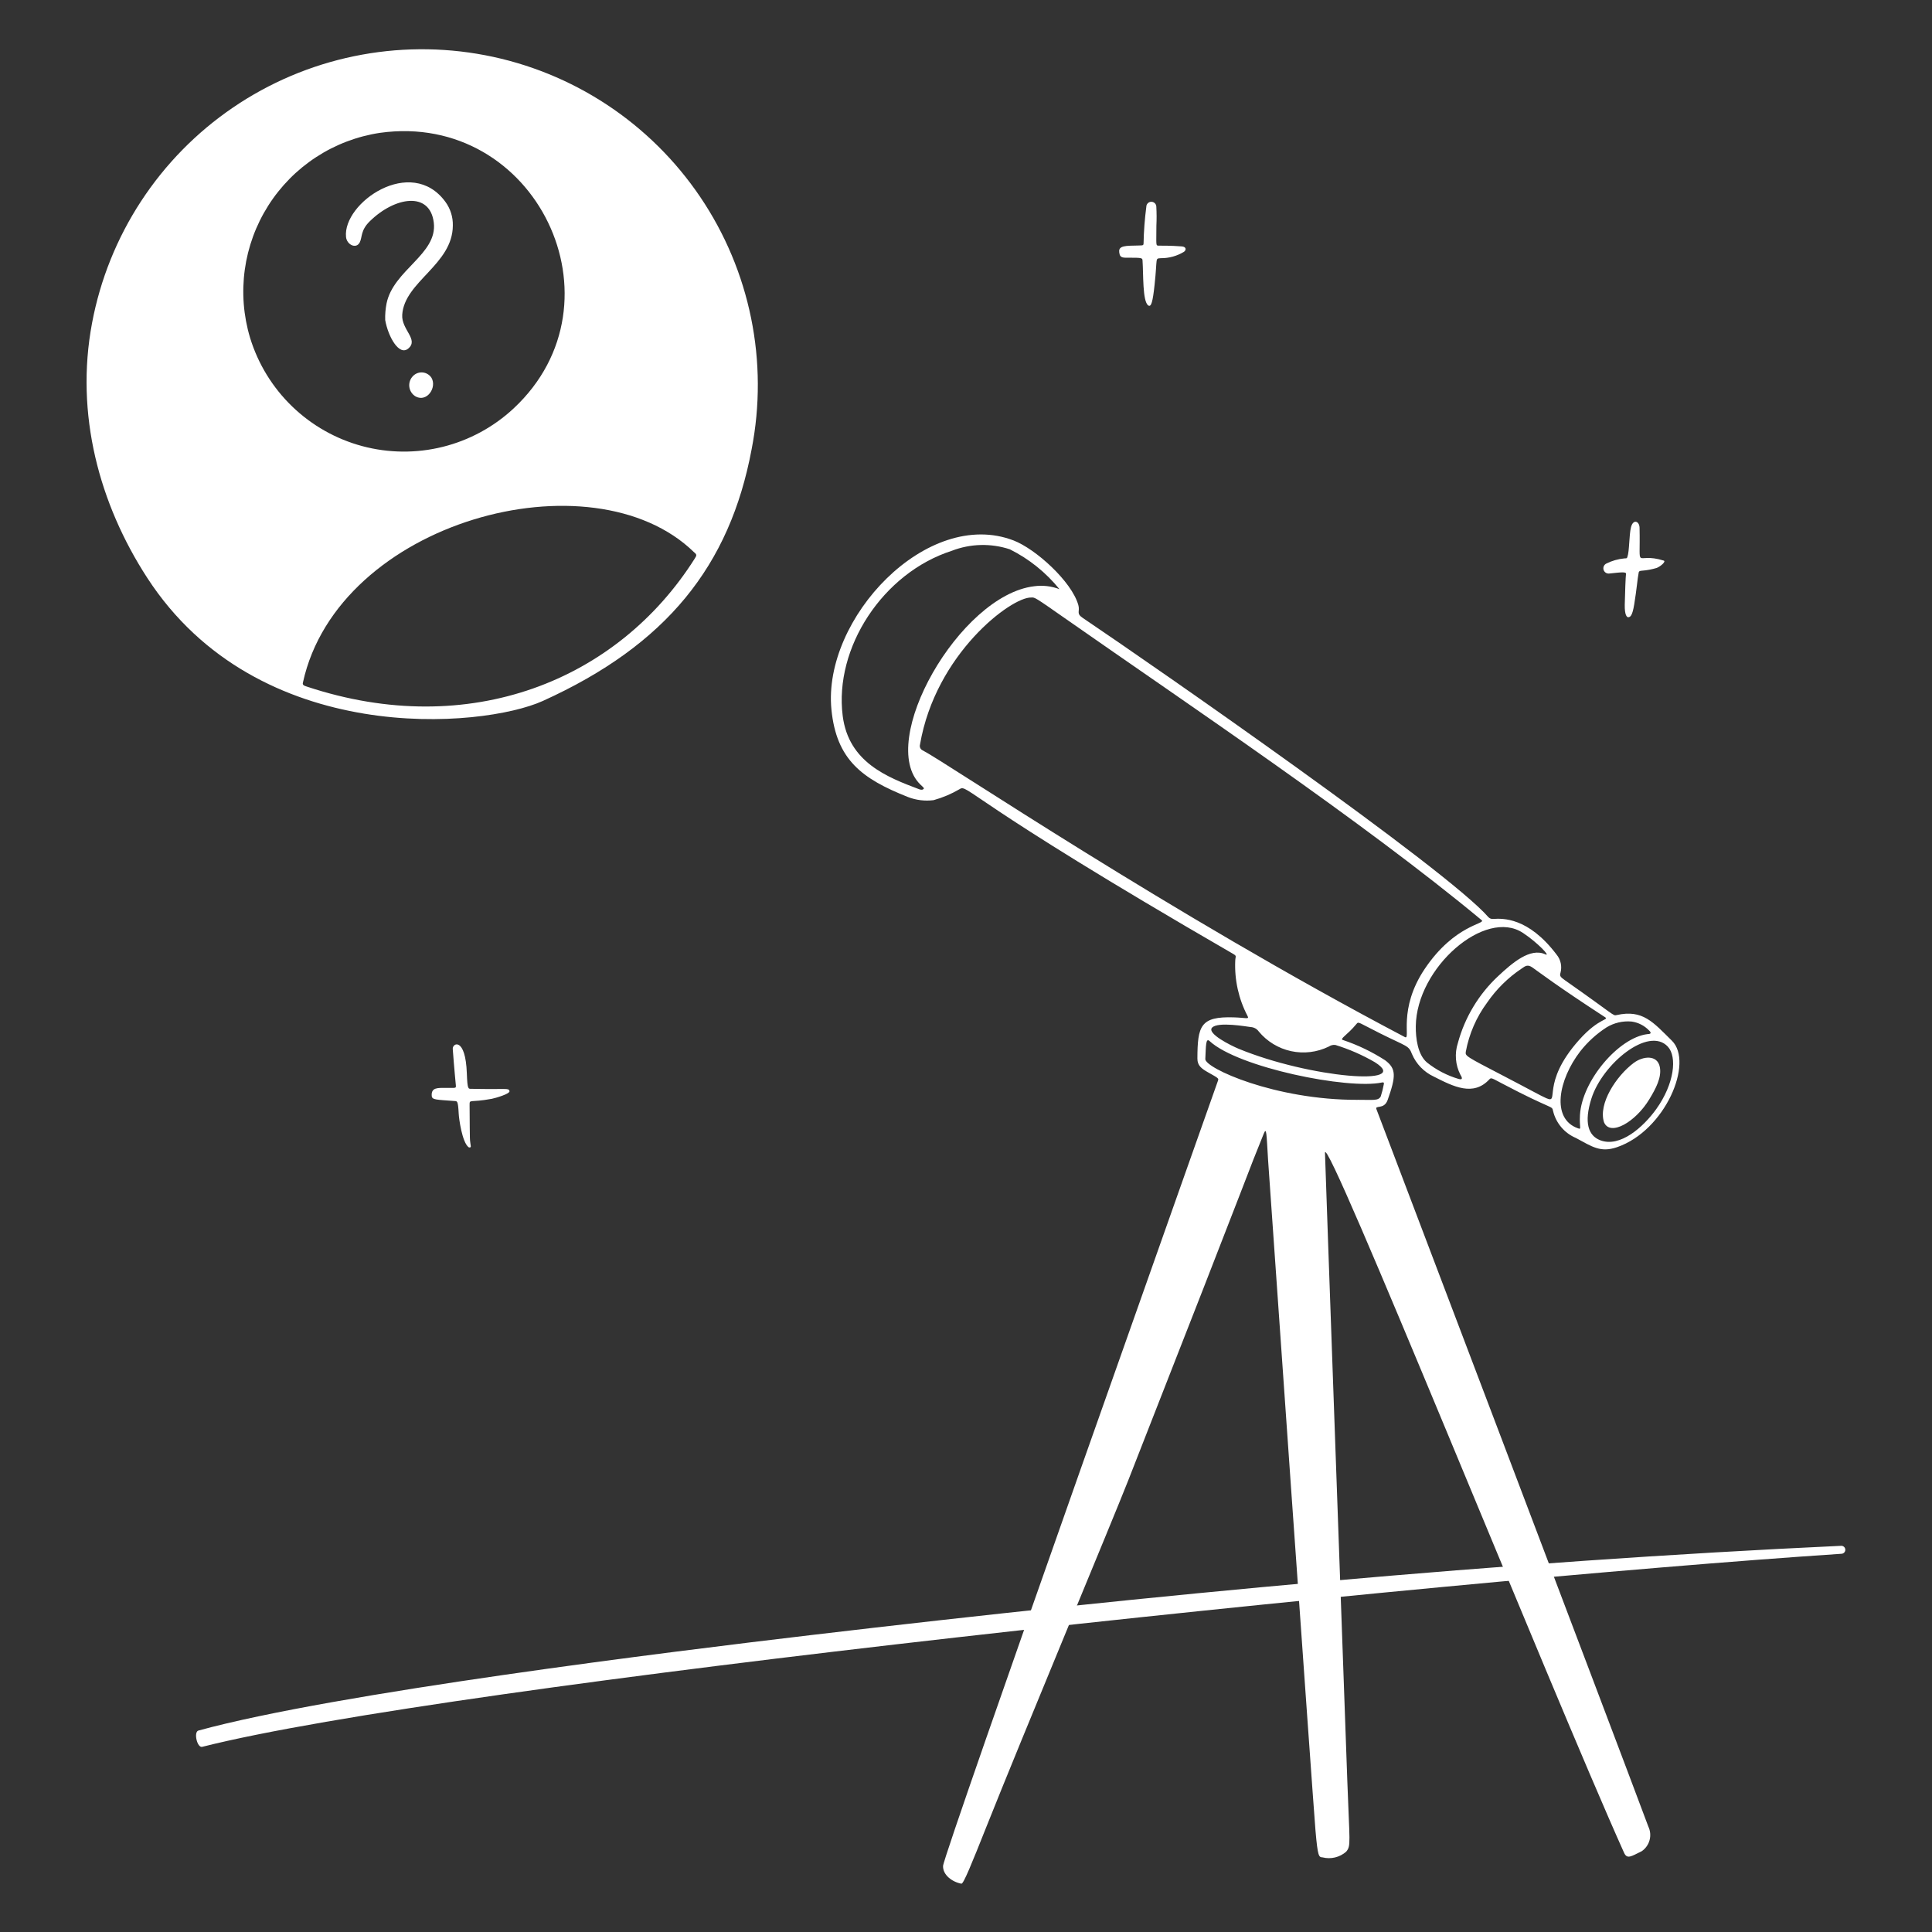 <svg width="237" height="237" viewBox="0 0 237 237" fill="none" xmlns="http://www.w3.org/2000/svg">
<rect x="0" y="0" width="237" height="237" fill="#333333" stroke="none"/>
<path d="M18.056 70.877C12.187 61.831 9.186 50.808 11.291 39.636C12.291 34.307 14.333 29.228 17.3 24.691C20.267 20.153 24.1 16.245 28.58 13.193C33.06 10.14 38.099 8.001 43.408 6.9C48.716 5.799 54.19 5.756 59.515 6.775C64.84 7.794 69.911 9.854 74.438 12.837C78.965 15.82 82.859 19.668 85.896 24.159C88.933 28.65 91.053 33.697 92.135 39.009C93.217 44.321 93.24 49.795 92.202 55.116C89.523 69.411 81.751 79.12 66.584 85.988C59.249 89.311 31.669 91.855 18.056 70.877ZM30.677 41.439C31.657 44.639 33.434 47.538 35.843 49.862C38.251 52.187 41.211 53.861 44.444 54.727C47.677 55.592 51.078 55.622 54.325 54.812C57.573 54.002 60.561 52.38 63.01 50.098C77.017 37.032 65.735 13.627 46.61 16.296C43.819 16.716 41.15 17.73 38.785 19.272C36.42 20.813 34.414 22.845 32.903 25.23C31.392 27.614 30.411 30.296 30.027 33.092C29.643 35.889 29.864 38.736 30.677 41.439ZM37.161 83.727C37.063 84.062 37.364 84.133 37.675 84.237C57.592 90.837 75.777 83.478 85.231 68.51C85.476 68.124 85.495 68.028 85.141 67.743C72.628 55.534 41.483 63.938 37.161 83.727Z" fill="white"/>
<path d="M55.55 27.668C55.527 32.475 49.586 34.541 49.341 38.626C49.231 40.449 51.425 41.662 50.06 42.774C48.962 43.665 47.626 41.352 47.253 39.262C47.231 38.577 47.287 37.89 47.42 37.217C48.263 33.106 53.68 31.186 53.214 27.311C52.747 23.436 48.428 24.124 45.345 27.161C44.208 28.281 44.461 29.106 44.124 29.744C43.68 30.584 42.545 30.014 42.448 29.076C42.014 24.903 50.435 19.012 54.638 24.76C55.254 25.603 55.575 26.625 55.55 27.668Z" fill="white"/>
<path d="M51.013 48.65C50.797 48.528 50.612 48.357 50.473 48.151C50.334 47.945 50.245 47.71 50.213 47.464C50.181 47.217 50.206 46.967 50.287 46.732C50.368 46.497 50.503 46.284 50.68 46.111C50.834 45.957 51.019 45.839 51.224 45.767C51.428 45.694 51.647 45.668 51.863 45.691C52.079 45.713 52.287 45.784 52.472 45.898C52.657 46.011 52.814 46.165 52.932 46.348C53.611 47.518 52.407 49.359 51.013 48.65Z" fill="white"/>
<path d="M24.343 212.288C41.151 207.685 82.245 202.615 99.551 200.569C141.109 195.658 184.38 191.546 225.872 189.625C225.998 189.624 226.12 189.671 226.212 189.757C226.304 189.843 226.359 189.961 226.366 190.087C226.373 190.214 226.331 190.337 226.249 190.433C226.167 190.529 226.051 190.589 225.925 190.601C174.251 194.038 54.994 206.647 24.806 214.285C24.183 214.441 23.727 212.456 24.343 212.288Z" fill="white"/>
<path d="M168.861 136.097C168.6 135.505 169.783 136.173 170.222 134.942C171.266 132.005 171.279 131.085 169.921 130.068C168.304 129.025 166.564 128.188 164.739 127.579C164.283 127.44 165.268 126.987 166.39 125.622C166.674 125.277 166.585 125.41 169.294 126.762C172.599 128.412 172.805 128.23 173.204 129.292C173.723 130.518 174.68 131.508 175.888 132.067C178.34 133.317 180.724 134.507 182.681 132.428C182.925 132.169 182.908 132.199 184.276 132.92C190.536 136.223 190.364 135.578 190.513 136.27C190.684 137.004 191.027 137.686 191.512 138.262C191.996 138.839 192.609 139.293 193.302 139.588C195.311 140.665 196.324 141.423 198.355 140.728C204.28 138.702 207.798 130.331 205.096 127.667C202.782 125.387 201.526 123.813 198.328 124.516C197.832 124.625 198.229 124.629 191.986 120.258C191.337 119.805 191.328 119.691 191.429 119.321C191.53 118.938 191.54 118.537 191.456 118.149C191.372 117.762 191.196 117.4 190.944 117.095C187.459 112.491 184.308 112.657 183.182 112.727C183.074 112.739 182.964 112.727 182.861 112.69C182.758 112.653 182.665 112.593 182.59 112.515C177.494 106.645 141.563 81.693 132.834 75.81C131.966 75.225 132.509 75.027 132.279 74.219C131.45 71.296 127.013 67.329 124.34 66.3C113.765 62.227 100.882 75.84 101.993 87.045C102.605 93.207 105.738 95.535 111.382 97.772C112.381 98.16 113.462 98.292 114.526 98.156C115.637 97.847 116.704 97.396 117.7 96.814C118.747 96.121 118.193 97.887 151.236 116.993C151.764 117.298 151.546 117.272 151.527 117.872C151.428 120.211 151.944 122.534 153.026 124.61C153.276 125.084 152.908 124.847 151.355 124.801C147.259 124.67 146.9 125.829 146.886 129.863C146.886 130.705 147.371 131.085 148.214 131.556C149.449 132.249 149.496 132.283 149.425 132.526C149.292 132.978 115.738 227.418 115.686 228.896C115.647 230.019 116.836 230.875 117.937 231.073C118.192 231.119 119.212 228.597 121.042 223.997C125.361 213.139 136.429 186.626 138.405 181.592C155.049 139.169 152.645 144.923 155.023 139.075C155.365 138.234 155.356 138.944 155.554 142.262C155.647 143.825 161.057 220.855 161.37 224.528C161.652 227.819 161.788 227.811 162.238 227.846C162.741 227.973 163.267 227.975 163.771 227.854C164.275 227.733 164.742 227.491 165.133 227.151C165.75 226.405 165.548 226.141 165.273 218.382C165.117 213.978 162.516 141.43 162.537 141.427C162.537 138.346 190.001 206.747 199.227 227.283C199.602 228.112 200.106 227.719 201.403 227.083C201.873 226.756 202.212 226.272 202.358 225.718C202.504 225.163 202.448 224.575 202.2 224.059C198.395 213.827 168.861 136.097 168.861 136.097ZM204.596 128.395C205.754 129.64 205.4 132.946 203.174 136.053C201.61 138.236 198.728 140.834 196.276 139.865C194.854 139.305 194.281 137.732 195.217 134.77C196.562 130.503 202.232 125.847 204.595 128.393L204.596 128.395ZM200.154 125.314C200.973 125.429 201.73 125.817 202.3 126.417C202.403 126.509 202.739 126.853 202.111 126.855C198.568 127.269 194.059 132.582 193.816 136.774C193.723 138.35 194.053 138.581 193.573 138.411C190.242 137.244 191.177 132.447 193.842 128.979C194.748 127.823 195.839 126.827 197.073 126.031C197.996 125.468 199.075 125.216 200.153 125.314H200.154ZM196.836 124.737C197.505 125.171 196.206 124.761 193.699 127.581C188.923 132.945 191.418 135.476 189.67 134.711C188.948 134.394 187.57 133.61 184.553 132.043C179.695 129.52 179.743 129.546 179.813 129.003C180.217 126.821 181.114 124.76 182.436 122.978C183.567 121.337 185 119.924 186.657 118.816C187.114 118.498 187.389 118.27 187.978 118.679C188.861 119.296 190.996 120.946 196.827 124.737H196.836ZM186.82 114.438C188.658 115.658 190.28 117.4 189.573 117.071C187.706 116.201 185.475 118.16 183.796 119.725C181.407 121.948 179.69 124.797 178.839 127.947C178.631 128.584 178.551 129.257 178.604 129.926C178.658 130.594 178.843 131.246 179.15 131.842C179.28 132.044 179.579 132.553 178.913 132.35C177.512 131.935 176.205 131.255 175.061 130.346C173.908 129.388 173.658 127.34 173.676 125.893C173.76 118.688 182.208 111.378 186.814 114.438H186.82ZM113.33 96.735C113.196 96.931 112.96 96.895 112.737 96.811C108.838 95.339 104.104 93.518 103.376 87.826C102.309 79.456 108.311 70.274 116.766 67.563C119.044 66.683 121.557 66.62 123.876 67.384C126.232 68.559 128.308 70.227 129.964 72.273C128.972 71.894 127.9 71.772 126.847 71.918C117.713 73.022 107.502 91.006 112.91 96.247C113.1 96.431 113.381 96.659 113.33 96.735ZM113.195 92.052C113.063 91.996 112.955 91.894 112.893 91.764C112.83 91.635 112.817 91.488 112.855 91.349C114.759 80.194 124.076 73.212 126.501 73.299C126.941 73.27 126.906 73.233 130.608 75.825C145.609 86.323 167.074 100.68 181.757 112.878C182.317 113.344 178.458 113.397 174.791 118.827C171.421 123.818 173.108 127.626 172.346 127.224C143.359 111.968 116.073 93.533 113.195 92.052ZM148.686 126.061C149.397 125.294 152.994 125.943 153.426 125.99C153.621 126 153.812 126.054 153.983 126.148C154.154 126.243 154.301 126.375 154.414 126.535C155.431 127.762 156.83 128.612 158.387 128.947C159.944 129.282 161.569 129.084 163 128.385C163.239 128.22 163.53 128.149 163.817 128.187C165.502 128.705 167.122 129.413 168.647 130.297C173.394 133.276 160.671 132.251 151.93 128.647C151.018 128.267 148.011 126.782 148.686 126.058V126.061ZM166.54 134.918C156.411 134.95 147.8 131.018 147.856 129.913C147.936 128.341 147.901 127.262 148.377 127.705C151.877 130.957 165.388 133.682 169.523 132.79C169.741 132.742 169.783 132.811 169.76 132.969C169.668 133.487 169.54 133.997 169.378 134.497C169.078 135.059 168.468 134.909 166.54 134.915V134.918Z" fill="white"/>
<path d="M196.765 137.665C197.505 139.442 200.626 137.658 202.327 134.843C203.1 133.564 203.861 132.177 203.614 130.9C203.317 129.359 201.549 129.532 200.394 130.401C198.262 132.002 196.039 135.399 196.765 137.665Z" fill="white"/>
<path d="M54.731 133.451C55.997 133.451 55.941 133.522 55.916 133.096C55.916 133.096 55.719 131.114 55.54 128.684C55.484 127.928 57.109 127.192 57.267 131.662C57.339 133.676 57.447 133.558 57.798 133.566C62.28 133.661 62.338 133.438 62.498 133.822C62.644 134.178 60.704 134.721 60.331 134.791C57.616 135.296 57.605 134.791 57.605 135.545C57.638 140.573 57.624 139.562 57.751 140.595C57.776 140.793 57.559 140.789 57.482 140.729C56.689 140.121 56.297 137.25 56.266 136.561C56.188 134.992 56.071 135.086 55.76 135.063C53.536 134.892 52.995 134.938 52.96 134.431C52.885 133.388 53.68 133.451 54.731 133.451Z" fill="white"/>
<path d="M141.856 27.691C141.856 30.18 141.748 30.132 142.177 30.134C143.882 30.134 144.31 30.189 144.946 30.226C145.583 30.263 145.525 30.713 145.218 30.901C144.369 31.413 143.395 31.68 142.404 31.672C141.658 31.744 142.007 31.491 141.631 34.962C141.416 36.947 141.232 37.738 140.849 37.462C140.143 36.954 140.27 33.587 140.158 32.02C140.132 31.643 140.212 31.608 138.319 31.611C137.951 31.611 137.455 31.655 137.347 31.207C137.182 30.522 137.298 30.187 138.65 30.141C140.211 30.084 140.267 30.194 140.282 29.847C140.313 28.348 140.425 26.852 140.62 25.366C140.62 25.203 140.685 25.047 140.8 24.932C140.915 24.817 141.071 24.752 141.234 24.752C141.396 24.752 141.552 24.817 141.667 24.932C141.782 25.047 141.848 25.203 141.848 25.366C141.89 26.141 141.893 26.917 141.856 27.691Z" fill="white"/>
<path d="M204.086 68.766C204.399 68.863 203.776 69.432 203.257 69.659C202.676 69.84 202.076 69.955 201.47 70.002C201.331 70.023 201.067 70.002 201.023 70.216C200.86 71.024 200.792 72.186 200.474 74.127C200.237 75.577 199.987 75.68 199.763 75.715C199.589 75.741 199.289 75.514 199.31 74.193C199.339 72.693 199.421 70.662 199.462 70.422C199.516 70.121 198.931 70.192 197.405 70.356C197.252 70.374 197.099 70.336 196.971 70.25C196.845 70.165 196.751 70.037 196.709 69.889C196.668 69.741 196.681 69.584 196.745 69.444C196.809 69.305 196.92 69.193 197.06 69.128C197.746 68.786 198.49 68.573 199.255 68.501C199.391 68.469 199.549 68.563 199.626 68.345C199.899 67.577 199.827 65.652 200.078 64.672C200.346 63.625 201.106 63.933 201.126 64.733C201.257 70.343 200.441 67.633 204.086 68.766Z" fill="white"/>
</svg>

